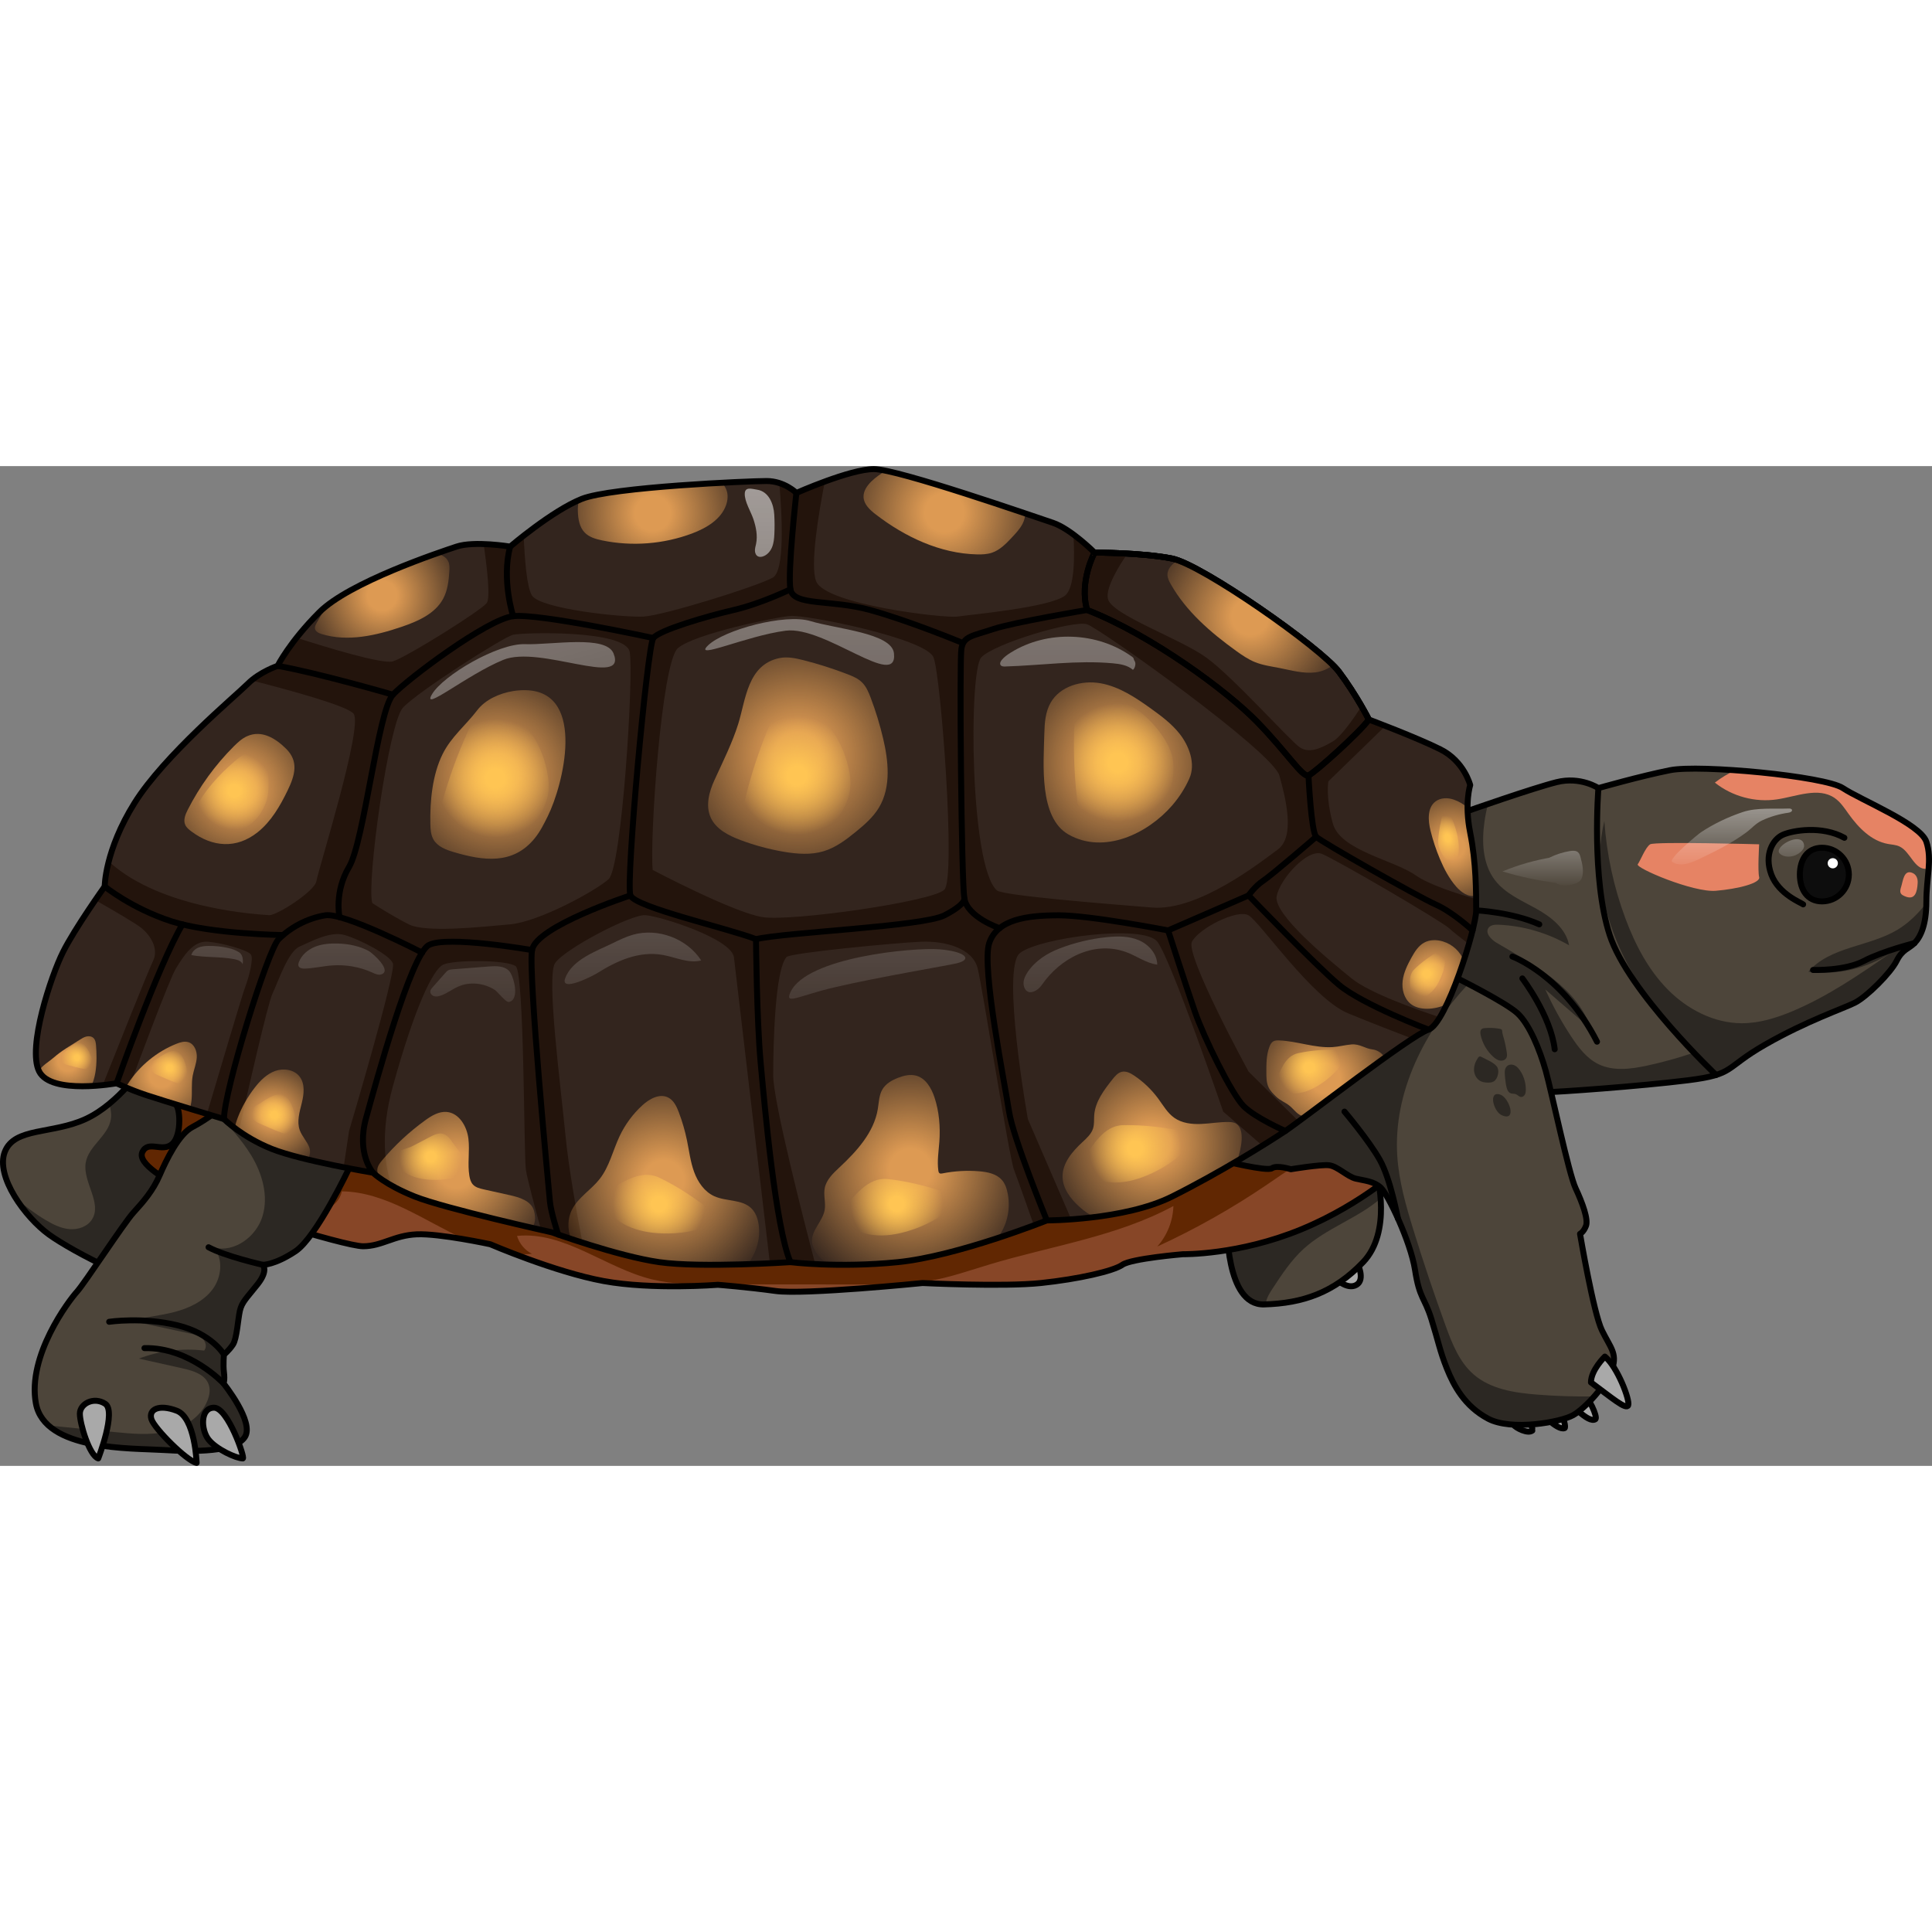 <?xml version="1.0" encoding="utf-8"?>
<!-- Created by: Science Figures, www.sciencefigures.org, Generator: Science Figures Editor -->
<svg version="1.1" id="Layer_1" xmlns="http://www.w3.org/2000/svg" xmlns:xlink="http://www.w3.org/1999/xlink" 
	 width="800px" height="800px" viewBox="0 0 324.003 167.667" enable-background="new 0 0 324.003 167.667"
	 xml:space="preserve">
<rect x="0" y="0" width="324.003" height="167.667" fill="#808080" stroke="none"/>
<g>
	<g>
		<path fill="#A9A9A9" stroke="#000000" stroke-linecap="round" stroke-linejoin="round" stroke-miterlimit="10" d="M227.559,133.5
			c0,0,1.506,2.893-0.078,3.809c-1.583,0.917-3.589-1.143-3.589-1.143L227.559,133.5z"/>
		<path fill="#4D453A" d="M246.128,57.841c0,0,10.931-3.841,14.931-4.841s7,1,7,1s7-2,12-3s26,1,29,3s13,6,14,9s0,6,0,10s-1,6-2,7
			s-2,1-3,3s-5,6-7,7s-8,3-15,7s-5,5-13,6s-22,2-24,2s-13-9-13-9l-6-7l2-14L246.128,57.841z"/>
		<linearGradient id="SVGID_1_" gradientUnits="userSpaceOnUse" x1="258.715" y1="55.069" x2="258.715" y2="70.793">
			<stop  offset="0" style="stop-color:#FFFFFF"/>
			<stop  offset="1" style="stop-color:#FFFFFF;stop-opacity:0"/>
		</linearGradient>
		<path opacity="0.7" fill="url(#SVGID_1_)" d="M260.931,69.898c-3.034-0.395-6.035-1.038-8.964-1.922
			c2.694-1.114,5.517-1.916,8.395-2.383c0.08,0.063-0.639,0.374-0.658,0.274s0.087-0.175,0.179-0.22
			c1.074-0.528,2.227-0.897,3.408-1.091c0.47-0.077,1.01-0.107,1.362,0.214c0.237,0.216,0.33,0.544,0.413,0.853
			c0.312,1.165,0.62,2.429,0.175,3.55S261.833,70.701,260.931,69.898z"/>
		<path opacity="0.5" fill="#0D0D0D" d="M318.213,77.756c-4.773,2.867-11.328,2.806-14.942,7.042
			c4.833,0.632,9.882-0.541,13.941-3.239c-5.308,3.667-10.664,7.36-16.613,9.856c-2.711,1.138-5.585,2.028-8.525,2.017
			c-4.654-0.016-9.103-2.337-12.375-5.646c-3.272-3.309-5.473-7.539-7.101-11.899c-1.959-5.246-3.157-10.776-3.543-16.362
			c-1.699,7.029-0.425,14.55,2.506,21.16s7.436,12.407,12.32,17.741c-2.493,0.841-5.033,1.543-7.604,2.1
			c-2.731,0.592-5.708,0.995-8.218-0.234c-1.949-0.954-3.327-2.761-4.524-4.571c-1.668-2.523-3.132-5.181-4.374-7.94
			c2.555,2.208,5.111,4.416,7.666,6.625c-2.26-6.971-9.531-10.749-15.844-14.469c-0.926-0.546-1.976-1.637-1.345-2.508
			c0.364-0.503,1.086-0.545,1.705-0.518c4.132,0.182,8.216,1.377,11.795,3.45c-0.5-2.79-3-4.749-5.477-6.127
			c-2.477-1.378-5.217-2.539-6.946-4.785c-2.088-2.713-2.245-6.448-1.762-9.836c0.141-0.993,0.347-1.975,0.582-2.95
			c-1.993,0.682-3.407,1.178-3.407,1.178L242.059,75l-2,14l6,7c0,0,11,9,13,9s16-1,24-2s6-2,13-6s13-6,15-7s6-5,7-7s2-2,3-3
			c0.974-0.974,1.94-2.911,1.991-6.705C321.671,75.041,320.13,76.605,318.213,77.756z"/>
		<path fill="#E68364" d="M309.059,54c-1.845-1.23-10.497-2.459-18.049-2.991c-1.213,0.558-2.364,1.253-3.421,2.07
			c2.892,2.313,6.765,3.357,10.427,2.809c3.279-0.49,6.917-2.106,9.654-0.234c0.988,0.676,1.657,1.712,2.354,2.685
			c1.651,2.308,3.807,4.526,6.6,5.027c0.652,0.117,1.335,0.139,1.933,0.423c1.835,0.868,2.492,3.928,4.514,3.742
			c0.131-0.157,0.263-0.318,0.394-0.477c0.079-1.406,0.034-2.732-0.406-4.053C322.059,60,312.059,56,309.059,54z"/>
		<path fill="#E68364" d="M295.017,63.425c0,0-0.269,4.493,0,5.497c0.269,1.004-3.498,1.978-7.265,2.298s-13.547-3.832-13.096-4.446
			c0.451-0.614,1.289-2.855,2.081-3.349C277.528,62.932,295.017,63.425,295.017,63.425z"/>
		<path fill="none" stroke="#000000" stroke-linecap="round" stroke-linejoin="round" stroke-miterlimit="10" d="M246.128,57.841
			c0,0,10.931-3.841,14.931-4.841s7,1,7,1s7-2,12-3s26,1,29,3s13,6,14,9s0,6,0,10s-1,6-2,7s-2,1-3,3s-5,6-7,7s-8,3-15,7s-5,5-13,6
			s-22,2-24,2s-13-9-13-9l-6-7l2-14L246.128,57.841z"/>
		<path fill="#0D0D0D" d="M310.059,68.5c0,2.485-2.015,4.5-4.5,4.5s-3.715-2.015-3.715-4.5s1.23-4.5,3.715-4.5
			S310.059,66.015,310.059,68.5z"/>
		<path fill="none" stroke="#000000" stroke-linecap="round" stroke-linejoin="round" stroke-miterlimit="10" d="M310.059,68.5
			c0,2.485-2.015,4.5-4.5,4.5s-3.715-2.015-3.715-4.5s1.23-4.5,3.715-4.5S310.059,66.015,310.059,68.5z"/>
		<path fill="none" stroke="#000000" stroke-linecap="round" stroke-linejoin="round" stroke-miterlimit="10" d="M321.059,80
			c0,0-5.333,1.333-8.5,3c-3.167,1.667-8.5,1.5-8.5,1.5"/>
		<path fill="none" stroke="#000000" stroke-linecap="round" stroke-linejoin="round" stroke-miterlimit="10" d="M302.392,73.5
			c-0.25-0.25-4.083-1.667-5.333-5s0.25-5.917,1.917-6.667c1.667-0.75,6.583-1.583,10.333,0.5"/>
		<path fill="none" stroke="#000000" stroke-linecap="round" stroke-linejoin="round" stroke-miterlimit="10" d="M268.059,54
			c0,0-1.216,15.133,1.892,24.644c3.108,9.511,17.842,23.465,17.842,23.465"/>
		<path fill="none" stroke="#000000" stroke-linecap="round" stroke-linejoin="round" stroke-miterlimit="10" d="M253.632,82.252
			c0,0,8.491,3.078,14.192,14.276"/>
		<path fill="none" stroke="#000000" stroke-linecap="round" stroke-linejoin="round" stroke-miterlimit="10" d="M255.304,85.913
			c0,0,4.748,6.207,5.425,11.881"/>
		<path fill="none" stroke="#000000" stroke-linecap="round" stroke-linejoin="round" stroke-miterlimit="10" d="M247.559,74.5
			c0,0,6.011,0.303,10.583,2.35"/>
		<path fill="#4D453A" d="M24.225,100.435c0,0-4.281,6.494-9.876,9.065s-11.913,1.359-13.537,5.485
			c-1.624,4.125,3.429,11.011,7.4,13.885c3.971,2.874,16.766,9.553,20.928,8.65c4.161-0.902,7.124,0.35,8.345-2.346
			c1.221-2.696-6.938-11.242-7.613-12.996c-0.675-1.754,3.61-1.942,5.956-3.678s14.981-12.083,14.981-12.083L24.225,100.435z"/>
		<path opacity="0.5" fill="#0D0D0D" d="M35.828,118.5c1.286-0.952,5.662-4.49,9.356-7.494c0.483-1.869,0.879-3.78,0.845-5.666
			l-21.803-4.906c0,0-2.373,3.596-5.893,6.496c0.224,0.847,0.387,1.712,0.258,2.571c-0.421,2.802-3.7,4.472-4.208,7.259
			c-0.592,3.249,2.803,6.773,1.047,9.57c-0.765,1.218-2.33,1.751-3.764,1.632c-1.433-0.119-2.762-0.784-3.998-1.52
			c-1.804-1.073-3.494-2.332-5.055-3.735c1.547,2.478,3.694,4.782,5.599,6.161c3.971,2.874,16.766,9.553,20.928,8.65
			c2.843-0.617,5.125-0.229,6.676-0.78c0.583-1.004,1.132-2.025,1.648-3.063c-0.964-3.525-7.013-9.997-7.592-11.499
			C29.197,120.424,33.482,120.236,35.828,118.5z"/>
		<path fill="none" stroke="#000000" stroke-linecap="round" stroke-linejoin="round" stroke-miterlimit="10" d="M24.225,100.435
			c0,0-4.281,6.494-9.876,9.065s-11.913,1.359-13.537,5.485c-1.624,4.125,3.429,11.011,7.4,13.885
			c3.971,2.874,16.766,9.553,20.928,8.65c4.161-0.902,7.124,0.35,8.345-2.346c1.221-2.696-6.938-11.242-7.613-12.996
			c-0.675-1.754,3.61-1.942,5.956-3.678s14.981-12.083,14.981-12.083L24.225,100.435z"/>
		<path fill="#4D453A" d="M230.944,119.019c0,0,2.527,9.377-2.346,14.481s-10.108,6.908-16.606,7.089
			c-6.498,0.18-6.216-13.377-6.266-14.089s1.393-6.488,1.393-6.488l18.357-8.512L230.944,119.019z"/>
		<path opacity="0.5" fill="#0D0D0D" d="M230.944,119.019l-1.772-2.436c-5.79,0.094-11.676,0.277-17.349,1.248l-4.705,2.182
			c0,0-1.444,5.776-1.393,6.488c0.051,0.712-0.231,14.269,6.266,14.089c0.096-0.003,0.189-0.009,0.284-0.013
			c0.007-0.094,0.01-0.187,0.025-0.283c0.147-0.878,0.646-1.651,1.135-2.396c1.547-2.358,3.117-4.744,5.203-6.643
			c3.795-3.454,9.093-5.128,12.891-8.431C231.365,120.609,230.944,119.019,230.944,119.019z"/>
		<path fill="none" stroke="#000000" stroke-linecap="round" stroke-linejoin="round" stroke-miterlimit="10" d="M230.944,119.019
			c0,0,2.527,9.377-2.346,14.481s-10.108,6.908-16.606,7.089c-6.498,0.18-6.216-13.377-6.266-14.089s1.393-6.488,1.393-6.488
			l18.357-8.512L230.944,119.019z"/>
		<path fill="#612702" d="M235.392,117.247c0,0-6.667,6.42-17.167,10.753c-10.5,4.333-19.833,4.167-19.833,4.167
			s-8.667,0.722-10.167,1.778s-7.333,2.389-13.667,3.056c-6.333,0.667-19.833,0-19.833,0s-19.833,2-24.667,1.333
			c-4.833-0.667-9.667-1.037-9.667-1.037s-11,0.87-19.167-0.63s-19-6.167-19-6.167s-8.5-1.833-12.333-1.667
			c-3.833,0.167-5.833,2-9,2s-25.5-7-29.167-9S22.892,117,23.892,115s3.333,0.167,5-1.333c1.667-1.5,1.314-6.395,0.482-6.651
			c-0.832-0.256-2.316-5.682-2.316-5.682l3.667-2.5l87.167-7.333L235.392,117.247z"/>
		<g>
			<path fill="#874627" d="M57.328,121.625c-0.563,2.826-4.035,3.975-6.915,3.885c-2.763-0.086-5.66-0.768-8.221,0.2
				c7.628,2.495,16.76,5.123,18.7,5.123c3.167,0,5.167-1.833,9-2c2.031-0.088,5.367,0.385,8.06,0.849
				C71.203,126.593,64.705,121.715,57.328,121.625z"/>
			<path fill="#874627" d="M235.392,117.247l-12.695-2.782c-3.661,1.404-7.056,3.883-10.182,6.008
				c-5.845,3.974-12.021,7.461-18.442,10.413c1.661-1.856,2.638-4.309,2.709-6.798c-9.477,5.119-20.403,6.666-30.719,9.762
				c-3.372,1.012-6.707,2.198-10.177,2.796c-3.468,0.598-7.009,0.596-10.528,0.593c-8.567-0.007-17.133-0.015-25.7-0.022
				c-3.467-0.003-6.974-0.01-10.341-0.836c-7.773-1.905-14.648-8.088-22.611-7.282c0.38,1.281,1.305,2.391,2.496,2.996
				c-1.011,0.1-2.005,0.095-2.987,0.01c3.897,1.497,9.962,3.634,15.011,4.561c8.167,1.5,19.167,0.63,19.167,0.63
				s4.833,0.37,9.667,1.037C134.892,139,154.725,137,154.725,137s13.5,0.667,19.833,0s12.167-2,13.667-3.056
				s10.167-1.778,10.167-1.778s9.333,0.167,19.833-4.167S235.392,117.247,235.392,117.247z"/>
		</g>
		<path fill="none" stroke="#000000" stroke-linecap="round" stroke-linejoin="round" stroke-miterlimit="10" d="M235.392,117.247
			c0,0-6.667,6.42-17.167,10.753c-10.5,4.333-19.833,4.167-19.833,4.167s-8.667,0.722-10.167,1.778s-7.333,2.389-13.667,3.056
			c-6.333,0.667-19.833,0-19.833,0s-19.833,2-24.667,1.333c-4.833-0.667-9.667-1.037-9.667-1.037s-11,0.87-19.167-0.63
			s-19-6.167-19-6.167s-8.5-1.833-12.333-1.667c-3.833,0.167-5.833,2-9,2s-25.5-7-29.167-9S22.892,117,23.892,115
			s3.333,0.167,5-1.333c1.667-1.5,1.314-6.395,0.482-6.651c-0.832-0.256-2.316-5.682-2.316-5.682l3.667-2.5l87.167-7.333
			L235.392,117.247z"/>
		<path fill="#4D453A" d="M58.539,117.77c0,0-5.48,11.564-8.98,13.897c-3.5,2.333-5.5,2.278-5.5,2.278s1,0.889-0.833,3.222
			c-1.833,2.333-2.667,3-3,4.5c-0.333,1.5-0.5,4.667-1.167,5.667c-0.667,1-1.5,1.667-1.5,1.667s-0.167,1.667,0,3
			c0.167,1.333-0.074,1.833-0.074,1.833s5.241,6.5,3.574,9c-1.667,2.5-8.333,2.5-13.667,2.167s-19.924,0.167-21.378-7.833
			s5.545-17.228,6.878-18.697s7.833-11.469,9.5-13.303c1.667-1.833,3.265-3.653,4.382-6.243c1.118-2.59,3.22-6.924,5.502-8.09
			c2.282-1.167,5.282-3.5,5.282-3.5L58.539,117.77z"/>
		<path opacity="0.5" fill="#0D0D0D" d="M36.268,108.293c2.057,2.345,4.225,4.61,5.846,7.27c1.86,3.052,2.945,6.808,1.911,10.229
			c-1.035,3.421-4.694,6.148-8.157,5.263c1.608,1.935,1.29,4.979-0.214,6.996s-3.926,3.155-6.359,3.796
			c-2.433,0.641-4.961,0.863-7.401,1.478c3.324,0.713,6.648,1.426,9.972,2.139c0.74,0.159,1.518,0.336,2.079,0.844
			s0.795,1.462,0.286,2.023c-3.688-0.438-7.48,0.026-10.954,1.342c2.456,0.549,4.913,1.098,7.369,1.647
			c1.741,0.389,3.755,1.008,4.348,2.691c0.298,0.846,0.147,1.791-0.174,2.629c-1.065,2.78-3.872,4.593-6.773,5.263
			c-2.901,0.67-5.926,0.379-8.889,0.084c-3.546-0.352-7.092-0.705-10.638-1.057l4.293,2.412c5.003,1.556,11.416,1.461,14.577,1.659
			c5.333,0.333,12,0.333,13.667-2.167s-3.574-9-3.574-9s0.241-0.5,0.074-1.833s0-3,0-3s0.833-0.667,1.5-1.667
			s0.833-4.167,1.167-5.667c0.333-1.5,1.167-2.167,3-4.5c1.833-2.333,0.833-3.222,0.833-3.222s2,0.056,5.5-2.278
			c3.5-2.333,8.98-13.897,8.98-13.897l-20.98-10.436C37.559,107.333,37.037,107.738,36.268,108.293z"/>
		<path fill="none" stroke="#000000" stroke-linecap="round" stroke-linejoin="round" stroke-miterlimit="10" d="M58.539,117.77
			c0,0-5.48,11.564-8.98,13.897c-3.5,2.333-5.5,2.278-5.5,2.278s1,0.889-0.833,3.222c-1.833,2.333-2.667,3-3,4.5
			c-0.333,1.5-0.5,4.667-1.167,5.667c-0.667,1-1.5,1.667-1.5,1.667s-0.167,1.667,0,3c0.167,1.333-0.074,1.833-0.074,1.833
			s5.241,6.5,3.574,9c-1.667,2.5-8.333,2.5-13.667,2.167s-19.924,0.167-21.378-7.833s5.545-17.228,6.878-18.697
			s7.833-11.469,9.5-13.303c1.667-1.833,3.265-3.653,4.382-6.243c1.118-2.59,3.22-6.924,5.502-8.09c2.282-1.167,5.282-3.5,5.282-3.5
			L58.539,117.77z"/>
		<path fill="none" stroke="#000000" stroke-linecap="round" stroke-linejoin="round" stroke-miterlimit="10" d="M37.559,149
			c0,0-2-3.5-7.833-4.917c-5.833-1.417-11.417-0.583-11.417-0.583"/>
		<path fill="none" stroke="#000000" stroke-linecap="round" stroke-linejoin="round" stroke-miterlimit="10" d="M37.485,153.833
			c0,0-5.676-6.083-13.259-5.917"/>
		<path fill="none" stroke="#000000" stroke-linecap="round" stroke-linejoin="round" stroke-miterlimit="10" d="M44.059,133.944
			c0,0-6.333-1.444-9.083-2.944"/>
		<path fill="#A9A9A9" stroke="#000000" stroke-linecap="round" stroke-linejoin="round" stroke-miterlimit="10" d="M32.975,167.167
			c0,0-0.25-7.583-3.333-8.75c-3.083-1.167-4.75-0.167-4.25,1.417C25.892,161.417,31.309,166.833,32.975,167.167z"/>
		<path fill="#A9A9A9" stroke="#000000" stroke-linecap="round" stroke-linejoin="round" stroke-miterlimit="10" d="M16.475,166.417
			c0,0,3.083-7.917,1.167-9.167s-4.25,0-4.25,1.667C13.392,160.583,14.975,165.917,16.475,166.417z"/>
		<g>
			<path fill="#A9A9A9" stroke="#000000" stroke-linecap="round" stroke-linejoin="round" stroke-miterlimit="10" d="
				M267.559,159.833c0.429-0.306-1.167-3.917-2.167-4.167s-2.333,1.167-2.333,1.167S266.392,160.667,267.559,159.833z"/>
			<path fill="#A9A9A9" stroke="#000000" stroke-linecap="round" stroke-linejoin="round" stroke-miterlimit="10" d="
				M262.392,161.333c0.383-0.164-0.833-4.25-1.917-4.167c-1.083,0.083-2.333,1.333-2.333,1.333S261.225,161.833,262.392,161.333z"/>
			<path fill="#A9A9A9" stroke="#000000" stroke-linecap="round" stroke-linejoin="round" stroke-miterlimit="10" d="
				M256.975,161.384c0,0-0.75-2.551-2-2.718c-1.25-0.167-1.593,1.502-1.172,2.084c0.422,0.582,2.422,1.582,3.172,0.999"/>
			<path fill="#4D453A" d="M244.484,85.957c0,0,8.035,4.004,10.035,5.837c2,1.833,3.752,6.123,4.75,9.667s3.833,17.167,5,19.667
				c1.167,2.5,2.167,5.25,1.75,6.333c-0.417,1.083-1,1.333-1,1.333s2.25,13.25,3.667,16.167s2.583,3.833,1.75,6.417
				c-0.833,2.583-4.5,6.667-6.583,7.833c-2.083,1.167-10.333,2.667-14.25,0.583c-3.917-2.083-5.75-5.5-6.917-8.417
				c-1.167-2.917-1.417-4.5-2.583-8.25c-1.167-3.75-2-3.417-2.75-8.25c-0.75-4.833-4.583-12.75-5.75-13.833
				c-1.167-1.083-2.75-1.167-4.167-1.5c-1.417-0.333-3.083-2.083-4.5-2.25c-1.417-0.167-6.417,0.667-6.417,0.667
				s-2.333-0.75-3.167-0.167c-0.833,0.583-8.167-1.25-8.167-1.25"/>
			<path opacity="0.5" fill="#0D0D0D" d="M251.144,94.307c-0.698-0.1-1.408-0.12-2.111-0.061c-0.191,0.016-0.392,0.043-0.543,0.161
				c-0.281,0.223-0.259,0.652-0.182,1.003c0.305,1.396,1.056,2.692,2.116,3.65c0.321,0.29,0.688,0.559,1.114,0.634
				c0.426,0.075,0.922-0.094,1.107-0.486c0.124-0.262,0.091-0.568,0.05-0.854c-0.139-0.967-0.35-1.923-0.632-2.858
				C251.755,94.47,252.206,94.459,251.144,94.307z"/>
			<path opacity="0.5" fill="#0D0D0D" d="M248.49,99.102c-0.104-0.059-0.22-0.12-0.338-0.099c-0.134,0.023-0.227,0.141-0.303,0.253
				c-0.411,0.61-0.688,1.335-0.65,2.07c0.038,0.735,0.429,1.473,1.084,1.809c0.347,0.178,0.743,0.237,1.132,0.254
				c0.38,0.017,0.779-0.008,1.104-0.206c0.631-0.385,0.945-1.621,0.626-2.294C250.753,100.067,249.244,99.527,248.49,99.102z"/>
			<path opacity="0.5" fill="#0D0D0D" d="M252.352,101.758c0.029,0.727,0.111,1.451,0.245,2.166c0.096,0.51,0.284,1.093,0.774,1.264
				c0.263,0.092,0.561,0.038,0.822,0.136c0.314,0.117,0.542,0.44,0.875,0.474c0.271,0.027,0.528-0.16,0.659-0.398
				c0.131-0.239,0.157-0.52,0.16-0.792c0.017-1.282-0.441-2.731-1.324-3.688C253.682,99.962,252.292,100.256,252.352,101.758z"/>
			<path opacity="0.5" fill="#0D0D0D" d="M251.93,108.896c2.507,1.024,1.17-2.963-0.311-3.487
				C249.512,104.664,250.452,108.341,251.93,108.896z"/>
			<path opacity="0.5" fill="#0D0D0D" d="M263.809,159.167c0.984-0.551,2.321-1.756,3.546-3.144
				c-3.212,0.037-6.424-0.061-9.626-0.316c-3.773-0.301-7.773-0.91-10.622-3.402c-2.38-2.082-3.589-5.166-4.67-8.138
				c-1.934-5.312-3.735-10.673-5.402-16.074c-1.25-4.051-2.433-8.166-2.706-12.397c-0.691-10.688,4.562-20.994,11.916-28.86
				c-1.071-0.556-1.805-0.922-1.805-0.922L205.142,116.5c0,0,7.333,1.833,8.167,1.25s3.167,0.167,3.167,0.167s5-0.833,6.417-0.667
				c1.417,0.167,3.083,1.917,4.5,2.25c1.417,0.333,3,0.417,4.167,1.5s5,9,5.75,13.833c0.75,4.833,1.583,4.5,2.75,8.25
				s1.417,5.333,2.583,8.25c1.167,2.917,3,6.333,6.917,8.417S261.725,160.333,263.809,159.167z"/>
			<path fill="none" stroke="#000000" stroke-linecap="round" stroke-linejoin="round" stroke-miterlimit="10" d="M244.44,85.913
				c0,0,8.035,4.004,10.035,5.837c2,1.833,3.752,6.123,4.75,9.667c0.998,3.544,3.833,17.167,5,19.667
				c1.167,2.5,2.167,5.25,1.75,6.333c-0.417,1.083-1,1.333-1,1.333s2.25,13.25,3.667,16.167c1.417,2.917,2.583,3.833,1.75,6.417
				c-0.833,2.583-4.5,6.667-6.583,7.833c-2.083,1.167-10.333,2.667-14.25,0.583c-3.917-2.083-5.75-5.5-6.917-8.417
				c-1.167-2.917-1.417-4.5-2.583-8.25c-1.167-3.75-2-3.417-2.75-8.25c-0.75-4.833-4.583-12.75-5.75-13.833
				c-1.167-1.083-2.75-1.167-4.167-1.5c-1.417-0.333-3.083-2.083-4.5-2.25c-1.417-0.167-6.417,0.667-6.417,0.667
				s-2.333-0.75-3.167-0.167c-0.833,0.583-8.167-1.25-8.167-1.25"/>
			<path fill="none" stroke="#000000" stroke-linecap="round" stroke-linejoin="round" stroke-miterlimit="10" d="M234.471,126.244
				c-0.121-0.269-1.245-6.66-3.078-9.91c-1.833-3.25-5.917-8.083-5.917-8.083"/>
			<path fill="#A9A9A9" stroke="#000000" stroke-linecap="round" stroke-linejoin="round" stroke-miterlimit="10" d="
				M269.142,149.333c0,0-2.333,2.25-2.333,4.333c3.5,2.583,5.917,4.667,6.25,3.833C273.392,156.667,271.225,151,269.142,149.333z"/>
		</g>
		<path fill="#A9A9A9" stroke="#000000" stroke-linecap="round" stroke-linejoin="round" stroke-miterlimit="10" d="M40.725,166.417
			c0.417,0-2.5-8.516-4.833-8.508c-2.333,0.008-2.213,3.695-0.917,5.341S39.642,166.417,40.725,166.417z"/>
		<path fill="#33251E" d="M246.559,53.5c0,0-1,3,0,8s1,10,1,13s-5,19-8,20s-21,15-24,17s-11,7-19,11s-21,4-21,4s-15,6-25,7
			s-18,0-18,0s-15,1-22,0s-18-5-18-5s-18-4-23-6s-7-4-7-4s-12-2-17-4s-8-5-8-5s-10-3-13-4s-5-2-5-2s-11,2-13-2s2-16,4-20s7-11,7-11
			s0-6,5-14s17-18,19-20s5-3,5-3s2-4,7-9s20-10,23-11s9,0,9,0s7-6,12-8s28-3,31-3c3,0,5,2,5,2s9-4,13-4s27,8,30,9s7,5,7,5s8,0,13,1
			s25,15,28,19s5,8,5,8s8,3,12,5S246.559,53.5,246.559,53.5z"/>
		<path fill="#23140C" d="M223.528,59.952c-1.246-4.514-0.758-7.086-0.758-7.086l9.572-9.295c-1.638-0.641-2.783-1.071-2.783-1.071
			s-0.442-0.882-1.216-2.224c-1.331,2.053-3.454,5.1-4.815,5.89c-2.1,1.22-3.93,2.038-5.516,1.019
			c-1.586-1.019-11.224-11.855-15.739-15.099c-4.514-3.244-15.861-7.148-16.471-9.833c-0.416-1.832,1.813-5.46,3.272-7.581
			c-3.048-0.171-5.516-0.172-5.516-0.172s-1.606-1.604-3.545-3.035c0.221,3.649,0.235,8.968-1.409,10.252
			c-2.562,2-15.983,3.203-18.057,3.516c-2.074,0.314-22.083-1.987-23.669-5.9c-1.055-2.604,0.374-11.25,1.449-16.747
			c-2.641,0.97-4.769,1.914-4.769,1.914s-1.092-1.082-2.863-1.654c0.472,5.483,0.945,14.759-1.117,15.868
			c-2.949,1.586-18.321,6.326-21.615,6.518c-3.294,0.192-17.224-1.247-18.738-3.516c-0.875-1.311-1.244-6.176-1.4-10.054
			c-1.369,1.07-2.267,1.838-2.267,1.838s-2.11-0.349-4.451-0.427c0.571,3.914,1.173,9.093,0.503,9.912
			c-1.098,1.342-13.38,9.028-15.718,9.76c-1.698,0.532-11.122-2.346-16.157-3.962C47.509,31.6,46.559,33.5,46.559,33.5
			s-2.436,0.815-4.381,2.44c6.23,1.586,15.956,4.23,17.106,5.563c1.708,1.978-5.971,26.379-6.219,28.087s-6.714,5.82-7.934,5.716
			c-1.126-0.096-17.992-0.837-26.892-9.012c-0.675,2.618-0.68,4.205-0.68,4.205s-0.656,0.919-1.583,2.273
			c3.076,1.754,6.93,4.001,7.79,4.724c1.478,1.244,2.909,3.44,1.889,5.514c-0.799,1.624-6.148,15.049-8.434,20.803
			c1.388-0.142,2.338-0.314,2.338-0.314s0.756,0.377,2.027,0.898c1.579-4.278,6.793-18.308,7.928-20.166
			c1.342-2.196,2.928-4.671,5.368-4.471c2.44,0.201,6.71,1.421,7.198,2.153c0.488,0.732-0.366,3.904-0.976,5.49
			c-0.46,1.197-4.463,14.686-6.4,21.237c1.672,0.506,2.853,0.86,2.853,0.86s0.894,0.89,2.508,2.021
			c1.463-6.535,4.82-21.316,5.619-23.02c1.031-2.196,2.617-7.076,4.569-7.93c1.952-0.854,5.124-2.634,7.564-1.927
			c2.44,0.707,7.483,3.269,8.072,4.733c0.59,1.464-7.353,28.123-7.353,28.123l-0.907,6.093c2.817,0.555,4.927,0.907,4.927,0.907
			s0.934,0.932,3.115,2.16c-1.067-3.098-2.002-8.622,0.218-16.66c3.64-13.18,6.69-19.524,8.398-20.378
			c1.708-0.854,10.736-0.854,12.201,0.244c1.464,1.098,1.342,31.704,1.708,34.153c0.203,1.358,1.456,6.107,2.533,10.069
			c1.137,0.259,1.827,0.413,1.827,0.413s2.135,0.776,5.122,1.73c-0.855-4.451-2.318-12.5-2.852-18.06
			c-0.773-8.052-3.214-26.475-1.75-28.793c1.464-2.318,12.688-8.21,15.129-8.07c2.44,0.14,14.519,3.922,14.885,7.094
			c0.305,2.641,4.596,39.13,6.026,51.288c2.082-0.099,3.44-0.189,3.44-0.189s1.564,0.195,4.168,0.326
			c-1.845-7.023-7.061-27.277-7.055-31.68c0.008-5.348,0.301-17.622,2.233-19.818c0.621-0.706,18.516-2.402,22.542-2.568
			c4.026-0.165,8.662,1.055,9.516,4.471c0.854,3.416,5.246,31.599,6.1,33.795c0.551,1.417,2.218,6.131,3.333,9.301
			c1.354-0.505,2.162-0.827,2.162-0.827s1.635-0.001,4.096-0.179l-7.273-16.821c0,0-4.514-25.269-1.342-27.831
			c3.172-2.562,20.741-4.915,23.059-1.909c2.318,3.007,11.043,28.49,11.043,28.49l6.567,5.711c1.631-1.012,2.963-1.87,3.85-2.461
			c0.447-0.298,1.233-0.867,2.247-1.615l-8.414-8.349c0,0-10.651-19.535-9.495-21.775c1.156-2.24,7.586-5.517,9.495-4.427
			s10.663,13.931,16.657,16.417c3.268,1.355,7.575,3.026,10.823,4.268c1.228-0.797,2.177-1.348,2.687-1.518
			c0.581-0.194,1.237-0.954,1.917-2.068c-3.821-1.261-11.788-4.073-14.801-6.519c-4.026-3.268-13.177-10.798-12.567-13.804
			c0.61-3.006,5.246-8.003,7.564-7.09s20.009,11.235,21.351,12.479c0.632,0.586,2.021,1.674,3.315,2.662
			c0.745-2.574,1.221-4.735,1.221-5.659c0-0.561-0.002-1.21-0.009-1.897c-3.215-0.907-7.871-2.4-10.139-3.988
			C233.751,66.052,224.774,64.466,223.528,59.952z M102.059,69.28c-2.25,2-11.683,7.14-16.529,7.57s-14.096,1.445-16.971,0
			s-6.125-3.57-6.125-3.57c-1-3.375,2.75-30.125,5.125-32.75s16.875-11.875,18.5-12.25s18.839-0.875,19.544,2.875
			S104.309,67.28,102.059,69.28z M158.379,71.03c-1.946,2-25.571,5.352-30.446,4.613c-4.875-0.738-18.472-7.916-18.472-7.916
			c-0.528-5.073,1.472-34.823,4.222-37.198s16.25-5.185,18.875-5.405c2.625-0.22,22.75,3.765,24,6.96
			C157.809,35.28,160.325,69.03,158.379,71.03z M214.309,64.28c-2.875,2.125-13.313,10.375-21.094,9.75s-25.031-2-26.031-2.875
			c-4.547-3.978-4.75-36.765-2.625-39.07c2.125-2.305,15.5-6.305,17.75-5.555s31.125,21.361,32.25,25.368
			S217.184,62.155,214.309,64.28z"/>
		<path fill="none" stroke="#000000" stroke-linecap="round" stroke-linejoin="round" stroke-miterlimit="10" d="M182.309,24.125
			c10.875,4.25,23.5,13.625,28.5,18.75s7.625,9.375,8.625,9s8.75-7.375,10.125-9.375c0,0-2-4-5-8s-23-18-28-19s-13-1-13-1
			S180.934,19.375,182.309,24.125z"/>
		<path fill="none" stroke="#000000" stroke-linecap="round" stroke-linejoin="round" stroke-miterlimit="10" d="M182.309,24.125
			c10.875,4.25,23.5,13.625,28.5,18.75s7.625,9.375,8.625,9s8.75-7.375,10.125-9.375c0,0-2-4-5-8s-23-18-28-19s-13-1-13-1
			S180.934,19.375,182.309,24.125z"/>
		<path fill="none" stroke="#000000" stroke-linecap="round" stroke-linejoin="round" stroke-miterlimit="10" d="M219.434,51.875
			c0,0,0.458,9.458,1.292,10.292c0.833,0.833,17,10,20,11.333s6.232,4.367,6.232,4.367"/>
		<path fill="none" stroke="#000000" stroke-linecap="round" stroke-linejoin="round" stroke-miterlimit="10" d="M220.725,62.167
			c0,0-7.333,6.333-8.833,7.333s-2.5,2.5-2.5,2.5s11.167,11.667,15.167,15s15,7.5,15,7.5"/>
		<path fill="none" stroke="#000000" stroke-linecap="round" stroke-linejoin="round" stroke-miterlimit="10" d="M209.392,72
			l-13.5,5.867c0,0,3,9.3,4.5,13.633s6.167,13.833,8.167,15.833s7,4.167,7,4.167"/>
		<path fill="none" stroke="#000000" stroke-linecap="round" stroke-linejoin="round" stroke-miterlimit="10" d="M195.892,77.867
			c0,0-13-2.534-18.333-2.534c-5.333,0-10.333,0.667-11.667,4.667c-1.333,4,2.667,23.833,3.333,28.25s6.333,18.25,6.333,18.25"/>
		<path fill="none" stroke="#000000" stroke-linecap="round" stroke-linejoin="round" stroke-miterlimit="10" d="M167.642,77.497
			c0,0-5.416-1.831-5.916-4.997s-0.833-39.667-0.5-41.833s1.833-2.167,5.333-3.333c3.5-1.167,15.75-3.208,15.75-3.208"/>
		<path fill="none" stroke="#000000" stroke-linecap="round" stroke-linejoin="round" stroke-miterlimit="10" d="M161.091,29.512
			c0,0-8.699-3.595-15.199-5.387s-12.833-0.625-13.333-3.458s1-16.167,1-16.167"/>
		<path fill="none" stroke="#000000" stroke-linecap="round" stroke-linejoin="round" stroke-miterlimit="10" d="M132.559,20.667
			c0,0-5,2.417-9.5,3.458s-12.5,3.375-13.5,4.708c-1,1.333-4.667,41.167-3.833,43.167s16.333,5.497,21.061,7.333
			c4.939-1.167,27.956-2.113,31.606-4c3.65-1.887,3.333-2.833,3.333-2.833"/>
		<path fill="none" stroke="#000000" stroke-linecap="round" stroke-linejoin="round" stroke-miterlimit="10" d="M126.786,79.333
			c0,0,0.106,13.333,0.773,20.667c0.667,7.333,2.5,27.667,5,33.5"/>
		<path fill="none" stroke="#000000" stroke-linecap="round" stroke-linejoin="round" stroke-miterlimit="10" d="M105.725,72
			c0,0-15.833,5.167-16.5,9.167s2.833,40.369,3,42.185c0.167,1.815,1.379,5.519,1.379,5.519"/>
		<path fill="none" stroke="#000000" stroke-linecap="round" stroke-linejoin="round" stroke-miterlimit="10" d="M62.559,118.5
			c0,0-2.833-3.167-1.167-9.167s7.5-27.333,10.5-29c3-1.667,17.333,0.833,17.333,0.833"/>
		<path fill="none" stroke="#000000" stroke-linecap="round" stroke-linejoin="round" stroke-miterlimit="10" d="M70.791,81.588
			c0,0-13.065-6.754-16.232-6.254c-3.167,0.5-6,2.167-7.833,4c-1.833,1.833-9.167,25.5-9.167,30.167"/>
		<path fill="none" stroke="#000000" stroke-linecap="round" stroke-linejoin="round" stroke-miterlimit="10" d="M56.937,75.643
			c0,0-0.918-4.199,1.602-8.421C61.059,63,63.392,41,65.892,38.333c2.5-2.667,15.833-12.667,20.167-13.167
			c4.333-0.5,23.5,3.667,23.5,3.667"/>
		<path fill="none" stroke="#000000" stroke-linecap="round" stroke-linejoin="round" stroke-miterlimit="10" d="M86.059,25.167
			c0,0-2-6.167-0.5-11.667"/>
		<path fill="none" stroke="#000000" stroke-linecap="round" stroke-linejoin="round" stroke-miterlimit="10" d="M65.892,38.333
			c0,0-12.667-3.667-19.333-4.833"/>
		<path fill="none" stroke="#000000" stroke-linecap="round" stroke-linejoin="round" stroke-miterlimit="10" d="M47.473,78.644
			c0,0-12.08-0.144-18.747-2.31C22.059,74.167,17.559,70.5,17.559,70.5"/>
		<path fill="none" stroke="#000000" stroke-linecap="round" stroke-linejoin="round" stroke-miterlimit="10" d="M19.559,103.5
			c0,0,6.905-19.633,11.036-26.65"/>
		<radialGradient id="SVGID_2_" cx="40.152" cy="54.154" r="17.294" gradientUnits="userSpaceOnUse">
			<stop  offset="0.163" style="stop-color:#DD9A53"/>
			<stop  offset="1" style="stop-color:#DD9A53;stop-opacity:0"/>
		</radialGradient>
		<path fill="url(#SVGID_2_)" d="M48.229,54.409c1.268-2.611,1.889-4.905-0.258-7.021c-1.721-1.696-4.055-3.208-6.541-2.089
			c-0.855,0.385-1.559,1.037-2.223,1.7c-3.112,3.108-5.729,6.711-7.721,10.632c-0.402,0.791-0.783,1.724-0.422,2.534
			c0.216,0.486,0.66,0.825,1.087,1.142c3.457,2.569,7.476,2.955,11.069,0.087C45.479,59.591,46.967,57.008,48.229,54.409z"/>
		<radialGradient id="SVGID_3_" cx="109.462" cy="7.907" r="18.301" gradientUnits="userSpaceOnUse">
			<stop  offset="0.163" style="stop-color:#DD9A53"/>
			<stop  offset="1" style="stop-color:#DD9A53;stop-opacity:0"/>
		</radialGradient>
		<path fill="url(#SVGID_3_)" d="M97.138,5.684c-0.222,0.609-0.253,1.281-0.23,1.935c0.044,1.259,0.262,2.607,1.135,3.516
			c0.755,0.786,1.866,1.104,2.933,1.326c5,1.037,10.291,0.63,15.073-1.159c2.405-0.9,4.872-2.354,5.721-4.778
			c0.27-0.772,0.354-1.631,0.098-2.407c-0.167-0.507-0.451-0.941-0.808-1.324c-8.105,0.429-20.062,1.332-23.501,2.708
			C97.422,5.555,97.278,5.623,97.138,5.684z"/>
		<radialGradient id="SVGID_4_" cx="64.093" cy="21.716" r="15.228" gradientUnits="userSpaceOnUse">
			<stop  offset="0.163" style="stop-color:#DD9A53"/>
			<stop  offset="1" style="stop-color:#DD9A53;stop-opacity:0"/>
		</radialGradient>
		<path fill="url(#SVGID_4_)" d="M74.324,22.236c0.75-1.399,0.934-3.026,1.033-4.611c0.034-0.54,0.055-1.103-0.16-1.599
			c-0.34-0.783-1.148-1.174-2.012-1.368c-5.02,1.781-13.632,5.116-18.199,8.613c-0.701,1-1.353,2.035-1.929,3.112
			c-0.141,0.265-0.283,0.554-0.24,0.851c0.074,0.512,0.636,0.783,1.131,0.934c4.368,1.338,9.094,0.251,13.419-1.219
			C70.085,26.025,72.967,24.767,74.324,22.236z"/>
		<radialGradient id="SVGID_5_" cx="83.496" cy="51.711" r="20.97" gradientUnits="userSpaceOnUse">
			<stop  offset="0.163" style="stop-color:#DD9A53"/>
			<stop  offset="1" style="stop-color:#DD9A53;stop-opacity:0"/>
		</radialGradient>
		<path fill="url(#SVGID_5_)" d="M88.643,37.598c-0.815-0.06-1.695-0.018-2.582,0.126c-2.318,0.376-4.681,1.448-6.03,3.219
			c-1.926,2.53-4.37,4.448-5.812,7.366c-1.724,3.489-2.13,7.92-2.046,11.756c0.019,0.883,0.083,1.804,0.526,2.569
			c0.68,1.175,2.073,1.706,3.374,2.092c4.956,1.471,9.962,2.191,13.613-2.325c0.904-1.118,1.55-2.419,2.187-3.708
			C94.476,53.436,98.223,38.299,88.643,37.598z"/>
		<path fill="#DD9A53" d="M51.889,116.355c0.083,0.02,0.167,0.04,0.251,0.059l0.925-0.261
			C52.694,116.234,52.291,116.294,51.889,116.355z"/>
		<radialGradient id="SVGID_6_" cx="27.069" cy="102.146" r="12.505" gradientUnits="userSpaceOnUse">
			<stop  offset="0.163" style="stop-color:#DD9A53"/>
			<stop  offset="1" style="stop-color:#DD9A53;stop-opacity:0"/>
		</radialGradient>
		<path fill="url(#SVGID_6_)" d="M32.318,102.227c0.187-1.026,0.619-2.007,0.683-3.047c0.064-1.041-0.383-2.233-1.372-2.561
			c-0.663-0.22-1.386,0-2.035,0.259c-3.303,1.317-6.18,3.68-8.112,6.664c-0.135,0.208-0.266,0.432-0.35,0.666
			c0.862,0.365,2.03,0.827,3.428,1.293c1.437,0.479,4.479,1.417,7.26,2.264c0.169-0.493,0.269-1.018,0.313-1.531
			C32.245,104.9,32.078,103.544,32.318,102.227z"/>
		<radialGradient id="SVGID_7_" cx="152.67" cy="118.026" r="21.778" gradientUnits="userSpaceOnUse">
			<stop  offset="0.163" style="stop-color:#DD9A53"/>
			<stop  offset="1" style="stop-color:#DD9A53;stop-opacity:0"/>
		</radialGradient>
		<path fill="url(#SVGID_7_)" d="M167.264,129.475c1.55-2.007,2.237-4.649,1.76-7.336c-0.153-0.859-0.411-1.732-0.98-2.394
			c-0.909-1.059-2.407-1.368-3.798-1.483c-2.067-0.17-4.158-0.051-6.192,0.354c-0.167,0.033-0.355,0.064-0.494-0.032
			c-0.137-0.095-0.176-0.277-0.198-0.442c-0.219-1.596,0.052-3.213,0.169-4.82c0.182-2.508-0.022-5.065-0.814-7.452
			c-0.521-1.571-1.469-3.207-3.065-3.646c-0.998-0.274-2.066-0.02-3.031,0.353c-1.027,0.397-2.048,0.971-2.619,1.913
			c-0.598,0.987-0.605,2.205-0.794,3.343c-0.65,3.918-3.524,7.059-6.426,9.771c-1.057,0.988-2.196,2.055-2.474,3.475
			c-0.238,1.215,0.207,2.485-0.016,3.703c-0.346,1.891-2.239,3.365-2.121,5.284c0.041,0.677,0.34,1.314,0.72,1.875
			c0.535,0.791,1.232,1.445,2.025,1.969c3.131,0.083,7.185,0.036,11.642-0.41C155.713,132.985,162.192,131.141,167.264,129.475z"/>
		<radialGradient id="SVGID_8_" cx="222.302" cy="102.705" r="15.26" gradientUnits="userSpaceOnUse">
			<stop  offset="0.163" style="stop-color:#DD9A53"/>
			<stop  offset="1" style="stop-color:#DD9A53;stop-opacity:0"/>
		</radialGradient>
		<path fill="url(#SVGID_8_)" d="M230.148,97.817c-1.232-0.137-2.092-0.944-3.488-0.833c-1.077,0.086-2.129,0.391-3.208,0.453
			c-2.952,0.171-5.931-1.007-8.907-1.122c-0.352-0.014-0.726-0.016-1.029,0.165c-0.308,0.184-0.485,0.526-0.614,0.861
			c-0.534,1.377-0.536,2.895-0.531,4.372c0.003,0.842,0.013,1.717,0.377,2.476c0.285,0.594,0.765,1.069,1.236,1.53
			c0.714,0.7,1.581,0.981,2.295,1.567c0.826,0.679,1.298,1.581,2.453,1.797c0.044,0.008,0.089,0.009,0.133,0.015
			c3.522-2.619,8.91-6.688,13.366-9.878C231.847,98.486,231.006,97.912,230.148,97.817z"/>
		<radialGradient id="SVGID_9_" cx="76.505" cy="118.018" r="18.778" gradientUnits="userSpaceOnUse">
			<stop  offset="0.163" style="stop-color:#DD9A53"/>
			<stop  offset="1" style="stop-color:#DD9A53;stop-opacity:0"/>
		</radialGradient>
		<path fill="url(#SVGID_9_)" d="M89.22,127.74c0.51-0.658,0.68-1.57,0.347-2.821c-0.46-1.726-2.515-2.306-4.044-2.646
			c-1.468-0.327-2.936-0.653-4.404-0.98c-0.655-0.146-1.352-0.315-1.806-0.809c-0.361-0.393-0.511-0.934-0.598-1.46
			c-0.341-2.057,0.093-4.175-0.162-6.245c-0.254-2.07-1.571-4.302-3.649-4.473c-1.322-0.109-2.548,0.646-3.623,1.424
			c-2.66,1.924-5.083,4.176-7.196,6.689c-0.365,0.434-0.734,0.908-0.801,1.471c-0.063,0.534,0.161,1.054,0.422,1.529
			c1.078,0.77,2.961,1.924,5.855,3.082C73.207,123.959,83.772,126.482,89.22,127.74z"/>
		<radialGradient id="SVGID_10_" cx="45.687" cy="108.739" r="10.889" gradientUnits="userSpaceOnUse">
			<stop  offset="0.163" style="stop-color:#DD9A53"/>
			<stop  offset="1" style="stop-color:#DD9A53;stop-opacity:0"/>
		</radialGradient>
		<path fill="url(#SVGID_10_)" d="M45.559,114.5c1.536,0.615,3.734,1.229,6.041,1.785c0.39-0.536,0.51-1.366,0.271-2.027
			c-0.376-1.039-1.226-1.854-1.6-2.894c-0.521-1.451-0.035-3.044,0.336-4.541c0.371-1.497,0.578-3.23-0.367-4.449
			c-0.915-1.181-2.68-1.441-4.087-0.94s-2.511,1.612-3.429,2.792c-1.184,1.522-2.145,3.217-2.843,5.014
			c-0.221,0.57-0.414,1.176-0.502,1.782C40.756,112.056,42.863,113.422,45.559,114.5z"/>
		<radialGradient id="SVGID_11_" cx="243.577" cy="63.904" r="12.631" gradientUnits="userSpaceOnUse">
			<stop  offset="0.163" style="stop-color:#DD9A53"/>
			<stop  offset="1" style="stop-color:#DD9A53;stop-opacity:0"/>
		</radialGradient>
		<path fill="url(#SVGID_11_)" d="M246.559,61.5c-0.326-1.632-0.438-3.047-0.442-4.218c-0.642-0.577-1.402-1.024-2.271-1.338
			c-1.028-0.372-2.263-0.358-3.127,0.311c-1.383,1.071-1.236,3.183-0.816,4.881c0.402,1.626,0.931,3.22,1.58,4.763
			c0.695,1.651,1.538,3.26,2.714,4.612c0.847,0.973,2.088,1.86,3.334,1.525c0.005-0.001,0.009-0.005,0.015-0.006
			C247.501,69.106,247.32,65.306,246.559,61.5z"/>
		<radialGradient id="SVGID_12_" cx="240.339" cy="85.253" r="10.97" gradientUnits="userSpaceOnUse">
			<stop  offset="0.163" style="stop-color:#DD9A53"/>
			<stop  offset="1" style="stop-color:#DD9A53;stop-opacity:0"/>
		</radialGradient>
		<path fill="url(#SVGID_12_)" d="M245.486,82.916c-0.619-1.492-1.832-2.705-3.545-3.214c-1.021-0.303-2.171-0.301-3.104,0.211
			c-0.974,0.534-1.59,1.532-2.128,2.504c-0.679,1.227-1.316,2.517-1.481,3.91c-0.165,1.393,0.221,2.923,1.298,3.822
			c1.449,1.21,4.039,1.048,6.106,0.105C243.647,88.12,244.651,85.463,245.486,82.916z"/>
		<radialGradient id="SVGID_13_" cx="111.321" cy="119.789" r="20.836" gradientUnits="userSpaceOnUse">
			<stop  offset="0.163" style="stop-color:#DD9A53"/>
			<stop  offset="1" style="stop-color:#DD9A53;stop-opacity:0"/>
		</radialGradient>
		<path fill="url(#SVGID_13_)" d="M125.43,133.837c1.224-1.64,1.941-3.695,1.884-5.623c-0.041-1.372-0.35-2.835-1.348-3.778
			c-1.599-1.511-4.204-1.089-6.203-2.008c-1.639-0.754-2.739-2.368-3.357-4.063s-0.83-3.505-1.193-5.271
			c-0.331-1.61-0.79-3.193-1.372-4.73c-0.369-0.974-0.854-2.004-1.783-2.475c-1.435-0.728-3.148,0.222-4.335,1.308
			c-1.589,1.454-2.892,3.221-3.812,5.169c-1.13,2.395-1.708,5.092-3.338,7.178c-1.422,1.819-3.568,3.064-4.63,5.113
			c-0.787,1.518-0.797,3.367-0.167,4.951c3.791,1.261,10.159,3.231,14.784,3.891C114.38,134.046,120.582,133.995,125.43,133.837z"/>
		<radialGradient id="SVGID_14_" cx="11.356" cy="99.806" r="10.141" gradientUnits="userSpaceOnUse">
			<stop  offset="0.163" style="stop-color:#DD9A53"/>
			<stop  offset="1" style="stop-color:#DD9A53;stop-opacity:0"/>
		</radialGradient>
		<path fill="url(#SVGID_14_)" d="M15.314,103.96c0.316-0.649,0.532-1.389,0.666-2.162c0.288-1.667,0.225-3.46,0.123-4.682
			c-0.037-0.437-0.109-0.91-0.427-1.211c-0.307-0.291-0.781-0.346-1.192-0.246c-0.411,0.1-0.775,0.333-1.131,0.561
			c-1.464,0.941-3.02,1.801-4.325,2.956c-0.722,0.639-1.952,1.33-2.503,2.23c0.013,0.029,0.02,0.066,0.035,0.095
			C7.73,103.842,11.986,104.126,15.314,103.96z"/>
		<radialGradient id="SVGID_15_" cx="209.655" cy="25.233" r="18.963" gradientUnits="userSpaceOnUse">
			<stop  offset="0.163" style="stop-color:#DD9A53"/>
			<stop  offset="1" style="stop-color:#DD9A53;stop-opacity:0"/>
		</radialGradient>
		<path fill="url(#SVGID_15_)" d="M220.635,34.59c1.039-0.129,2.086-0.564,2.893-1.227c0,0,0,0-0.001-0.001
			c-1.183-1.171-3.034-2.72-5.236-4.418c-0.003-0.002-0.005-0.004-0.008-0.006c-1.372-1.058-2.879-2.173-4.445-3.291
			c-0.006-0.004-0.012-0.008-0.018-0.013c-0.278-0.198-0.557-0.396-0.838-0.594c-0.059-0.042-0.118-0.084-0.178-0.125
			c-0.261-0.183-0.523-0.367-0.786-0.549c-0.079-0.055-0.158-0.109-0.236-0.164c-0.255-0.177-0.511-0.353-0.767-0.529
			c-0.078-0.053-0.156-0.106-0.233-0.159c-0.266-0.181-0.532-0.362-0.798-0.542c-0.019-0.013-0.039-0.026-0.058-0.039
			c-0.876-0.59-1.75-1.166-2.611-1.722c-0.095-0.061-0.19-0.123-0.284-0.184c-0.221-0.142-0.439-0.281-0.658-0.419
			c-0.118-0.075-0.236-0.15-0.353-0.224c-0.212-0.133-0.422-0.265-0.631-0.395c-0.12-0.075-0.24-0.149-0.36-0.223
			c-0.204-0.126-0.408-0.251-0.609-0.373c-0.118-0.072-0.234-0.142-0.351-0.212c-0.203-0.122-0.406-0.244-0.605-0.362
			c-0.097-0.057-0.191-0.112-0.286-0.168c-0.699-0.411-1.37-0.792-2.005-1.138c-0.094-0.051-0.19-0.104-0.282-0.154
			c-0.172-0.092-0.338-0.179-0.504-0.266c-0.101-0.053-0.202-0.106-0.3-0.156c-0.159-0.082-0.314-0.159-0.467-0.235
			c-0.098-0.049-0.195-0.096-0.291-0.142c-0.148-0.071-0.293-0.14-0.433-0.205c-0.091-0.042-0.178-0.081-0.265-0.12
			c-0.138-0.062-0.276-0.123-0.407-0.179c-0.078-0.033-0.15-0.061-0.225-0.091c-0.132-0.053-0.265-0.108-0.388-0.153
			c0,0,0,0-0.001,0c-0.032,0.016-0.066,0.028-0.098,0.045c-0.912,0.48-1.749,1.341-1.726,2.371c0.012,0.558,0.275,1.076,0.55,1.562
			c2.588,4.577,6.68,8.109,10.946,11.183c1.01,0.728,2.046,1.442,3.201,1.906c1.321,0.531,2.75,0.716,4.147,0.99
			C216.616,34.26,218.624,34.841,220.635,34.59z"/>
		<radialGradient id="SVGID_16_" cx="133.808" cy="48.552" r="24.31" gradientUnits="userSpaceOnUse">
			<stop  offset="0.163" style="stop-color:#DD9A53"/>
			<stop  offset="1" style="stop-color:#DD9A53;stop-opacity:0"/>
		</radialGradient>
		<path fill="url(#SVGID_16_)" d="M148.864,51.447c0.009-1.911-0.313-3.871-0.748-5.725c-0.548-2.336-1.25-4.635-2.099-6.879
			c-0.354-0.936-0.753-1.89-1.469-2.588c-0.671-0.655-1.563-1.026-2.438-1.364c-2.401-0.926-4.857-1.708-7.351-2.341
			c-1.335-0.339-2.732-0.636-4.079-0.35c-5.328,1.131-5.609,6.965-6.877,11.034c-0.99,3.174-2.602,6.388-3.987,9.419
			c-0.904,1.977-1.525,4.308-0.628,6.289c0.88,1.944,2.972,3.01,4.969,3.763c2.377,0.896,4.842,1.561,7.347,1.982
			c2.195,0.369,4.485,0.545,6.616-0.098c2.031-0.613,3.77-1.925,5.415-3.266c1.448-1.18,2.887-2.432,3.854-4.031
			C148.455,55.528,148.854,53.515,148.864,51.447z"/>
		<radialGradient id="SVGID_17_" cx="158.379" cy="7.795" r="20.195" gradientUnits="userSpaceOnUse">
			<stop  offset="0.163" style="stop-color:#DD9A53"/>
			<stop  offset="1" style="stop-color:#DD9A53;stop-opacity:0"/>
		</radialGradient>
		<path fill="url(#SVGID_17_)" d="M146.845,8.087c4.909,3.786,10.809,6.577,17.007,6.72c0.842,0.019,1.699-0.012,2.498-0.281
			c1.357-0.457,2.394-1.539,3.373-2.584c0.655-0.699,1.319-1.409,1.761-2.259c0.28-0.539,0.444-1.147,0.458-1.75
			c-6.657-2.251-18.255-6.098-23.394-7.154c-0.855,0.518-1.682,1.075-2.407,1.779c-0.737,0.717-1.385,1.653-1.322,2.68
			C144.894,6.439,145.892,7.353,146.845,8.087z"/>
		<radialGradient id="SVGID_18_" cx="187.456" cy="49.697" r="21.256" gradientUnits="userSpaceOnUse">
			<stop  offset="0.163" style="stop-color:#DD9A53"/>
			<stop  offset="1" style="stop-color:#DD9A53;stop-opacity:0"/>
		</radialGradient>
		<path fill="url(#SVGID_18_)" d="M179.196,61.785c5.969,3.376,13.29-0.15,17.379-4.876c1.175-1.358,2.157-2.884,2.887-4.525
			c1.102-2.478-0.056-5.503-1.66-7.523c-1.31-1.65-3.02-2.929-4.73-4.16c-2.597-1.869-5.349-3.715-8.499-4.282
			s-6.808,0.481-8.385,3.266c-0.87,1.535-1.007,3.367-1.05,5.131C175.014,49.927,174.203,58.961,179.196,61.785z"/>
		<radialGradient id="SVGID_19_" cx="193.215" cy="113.737" r="19.406" gradientUnits="userSpaceOnUse">
			<stop  offset="0.163" style="stop-color:#DD9A53"/>
			<stop  offset="1" style="stop-color:#DD9A53;stop-opacity:0"/>
		</radialGradient>
		<path fill="url(#SVGID_19_)" d="M207.468,116.524c0.737-2.131,1.32-5.195-0.099-6.211c-0.362-0.259-0.832-0.304-1.277-0.314
			c-1.561-0.034-3.109,0.261-4.669,0.326c-1.56,0.065-3.205-0.129-4.482-1.027c-1.147-0.806-1.859-2.074-2.688-3.204
			c-1.115-1.52-2.497-2.843-4.063-3.891c-0.609-0.408-1.326-0.788-2.042-0.632c-0.666,0.145-1.142,0.713-1.566,1.247
			c-1.422,1.792-2.905,3.733-3.078,6.014c-0.057,0.75,0.031,1.523-0.193,2.241c-0.293,0.94-1.07,1.635-1.792,2.304
			c-1.69,1.566-3.366,3.514-3.325,5.817c0.035,1.986,1.362,3.718,2.842,5.041c0.755,0.675,1.6,1.298,2.521,1.703
			c4.157-0.519,9.156-1.516,13.001-3.438C200.379,120.59,204.192,118.455,207.468,116.524z"/>
		<path fill="none" stroke="#000000" stroke-linecap="round" stroke-linejoin="round" stroke-miterlimit="10" d="M246.559,53.5
			c0,0-1,3,0,8s1,10,1,13s-5,19-8,20s-21,15-24,17s-11,7-19,11s-21,4-21,4s-15,6-25,7s-18,0-18,0s-15,1-22,0s-18-5-18-5s-18-4-23-6
			s-7-4-7-4s-12-2-17-4s-8-5-8-5s-10-3-13-4s-5-2-5-2s-11,2-13-2s2-16,4-20s7-11,7-11s0-6,5-14s17-18,19-20s5-3,5-3s2-4,7-9
			s20-10,23-11s9,0,9,0s7-6,12-8s28-3,31-3c3,0,5,2,5,2s9-4,13-4s27,8,30,9s7,5,7,5s8,0,13,1s25,15,28,19s5,8,5,8s8,3,12,5
			S246.559,53.5,246.559,53.5z"/>
		<circle fill="#FFFFFF" cx="307.364" cy="66.602" r="0.855"/>
		<path fill="#E68364" d="M320.786,68.253c-1.516-0.713-1.645,1.341-1.964,2.328c-0.119,0.369-0.231,0.798-0.017,1.121
			c0.133,0.199,0.362,0.308,0.579,0.407c1.83,0.834,2.127-0.761,2.216-2.192C321.654,69.058,321.294,68.496,320.786,68.253z"/>
		<radialGradient id="SVGID_20_" cx="133.668" cy="51.898" r="9.923" gradientUnits="userSpaceOnUse">
			<stop  offset="0.158" style="stop-color:#FFC553"/>
			<stop  offset="1" style="stop-color:#FFC553;stop-opacity:0"/>
		</radialGradient>
		<path fill="url(#SVGID_20_)" d="M128.742,61.283c1.736,0.605,3.473,1.07,5.32,1.106c1.105,0.021,2.598,0.621,3.598,0.101
			c1.303-0.678,2.451-2.766,3.209-3.977c0.858-1.372,1.547-2.873,1.714-4.499c0.158-1.531-0.152-3.073-0.587-4.55
			c-1-3.394-3.016-6.881-6.399-7.914c-1.033-0.316-2.124-0.377-3.202-0.435c-0.705-0.038-1.463-0.061-2.055,0.322
			c-0.547,0.354-0.84,0.983-1.098,1.582c-1.665,3.87-3.025,7.87-4.065,11.952c-0.311,1.22-0.857,3.198-0.032,4.327
			C125.843,60.253,127.677,60.912,128.742,61.283z"/>
		
			<radialGradient id="SVGID_21_" cx="112.279" cy="37.093" r="9.923" gradientTransform="matrix(0.936 -0.352 0.352 0.936 69.306 54.508)" gradientUnits="userSpaceOnUse">
			<stop  offset="0.158" style="stop-color:#FFC553"/>
			<stop  offset="1" style="stop-color:#FFC553;stop-opacity:0"/>
		</radialGradient>
		<path fill="url(#SVGID_21_)" d="M186.15,60.216c1.838-0.045,3.627-0.221,5.368-0.838c1.042-0.369,2.651-0.334,3.403-1.173
			c0.981-1.093,1.321-3.452,1.604-4.852c0.32-1.586,0.436-3.234,0.02-4.815c-0.391-1.488-1.224-2.823-2.151-4.052
			c-2.131-2.824-5.245-5.378-8.776-5.155c-1.078,0.068-2.12,0.394-3.15,0.72c-0.673,0.213-1.391,0.458-1.811,1.025
			c-0.388,0.524-0.44,1.216-0.471,1.867c-0.196,4.208-0.061,8.431,0.403,12.618c0.139,1.251,0.324,3.295,1.493,4.061
			C183.073,60.272,185.022,60.244,186.15,60.216z"/>
		
			<radialGradient id="SVGID_22_" cx="96.468" cy="15.517" r="9.923" gradientTransform="matrix(0.999 0.037 -0.037 0.999 -12.718 33.296)" gradientUnits="userSpaceOnUse">
			<stop  offset="0.158" style="stop-color:#FFC553"/>
			<stop  offset="1" style="stop-color:#FFC553;stop-opacity:0"/>
		</radialGradient>
		<path fill="url(#SVGID_22_)" d="M77.845,61.553c1.713,0.669,3.431,1.197,5.275,1.301c1.103,0.062,2.574,0.716,3.592,0.233
			c1.327-0.63,2.552-2.674,3.354-3.856c0.908-1.339,1.651-2.814,1.879-4.433c0.214-1.524-0.039-3.077-0.419-4.568
			c-0.874-3.428-2.76-6.987-6.104-8.145c-1.021-0.353-2.108-0.455-3.184-0.553c-0.703-0.064-1.46-0.115-2.066,0.246
			c-0.56,0.334-0.876,0.952-1.155,1.541c-1.806,3.806-3.313,7.753-4.502,11.795c-0.355,1.208-0.974,3.165-0.191,4.323
			C74.986,60.416,76.795,61.143,77.845,61.553z"/>
		
			<radialGradient id="SVGID_23_" cx="99.591" cy="11.359" r="6.487" gradientTransform="matrix(0.967 0.256 -0.256 0.967 -54.095 17.994)" gradientUnits="userSpaceOnUse">
			<stop  offset="0.158" style="stop-color:#FFC553"/>
			<stop  offset="1" style="stop-color:#FFC553;stop-opacity:0"/>
		</radialGradient>
		<path fill="url(#SVGID_23_)" d="M32.516,59.276c0.183,0.288,0.49,0.49,0.79,0.664c4.506,2.628,9.353,1.591,11.264-3.464
			c0.426-1.126,0.501-2.355,0.468-3.559c-0.05-1.815-0.129-5.153-2.738-4.954c-1.147,0.087-2.125,0.834-2.997,1.584
			c-2.623,2.256-4.997,4.865-6.586,7.938c-0.264,0.51-0.508,1.112-0.281,1.639C32.458,59.177,32.485,59.228,32.516,59.276z"/>
		<radialGradient id="SVGID_24_" cx="110.522" cy="123.773" r="7.724" gradientUnits="userSpaceOnUse">
			<stop  offset="0.158" style="stop-color:#FFC553"/>
			<stop  offset="1" style="stop-color:#FFC553;stop-opacity:0"/>
		</radialGradient>
		<path fill="url(#SVGID_24_)" d="M101.546,121.626c-0.283,0.143-0.585,0.308-0.713,0.598c-0.14,0.317-0.027,0.685,0.11,1.004
			c0.799,1.854,2.395,3.293,4.216,4.165s3.857,1.213,5.874,1.285c2.907,0.104,5.861-0.344,8.512-1.542
			c0.235-0.106,0.48-0.229,0.618-0.447c0.354-0.561-0.207-1.242-0.724-1.656c-2.724-2.177-5.755-4.219-8.913-5.717
			C107.438,117.849,104.331,120.214,101.546,121.626z"/>
		<radialGradient id="SVGID_25_" cx="72.257" cy="115.814" r="5.265" gradientUnits="userSpaceOnUse">
			<stop  offset="0.158" style="stop-color:#FFC553"/>
			<stop  offset="1" style="stop-color:#FFC553;stop-opacity:0"/>
		</radialGradient>
		<path fill="url(#SVGID_25_)" d="M66.345,115.19c-1.371,1.303,0.815,2.975,2.219,3.647c1.219,0.583,2.582,0.812,3.932,0.86
			c1.946,0.07,3.923-0.23,5.702-1.034c1.51-0.683-1.647-4.248-2.206-5.106c-0.439-0.676-0.953-1.405-1.738-1.591
			c-0.733-0.173-1.475,0.185-2.142,0.533c-1.025,0.534-2.044,1.082-3.077,1.603C68.416,114.416,66.811,114.747,66.345,115.19z"/>
		<radialGradient id="SVGID_26_" cx="46.018" cy="108.822" r="3.745" gradientUnits="userSpaceOnUse">
			<stop  offset="0.158" style="stop-color:#FFC553"/>
			<stop  offset="1" style="stop-color:#FFC553;stop-opacity:0"/>
		</radialGradient>
		<path fill="url(#SVGID_26_)" d="M42.01,108.401c-0.018,0.385,0.142,0.792,0.4,1.089c0.387,0.446,0.946,0.698,1.492,0.922
			c1.821,0.749,4.122,2.005,6.124,1.861c-0.292-1.796-0.55-5.38-2.144-6.586c-1.456-1.102-3.661,0.896-4.871,1.533
			c-0.313,0.164-0.639,0.341-0.831,0.637C42.072,108.021,42.019,108.208,42.01,108.401z"/>
		<radialGradient id="SVGID_27_" cx="28.442" cy="100.932" r="3.093" gradientUnits="userSpaceOnUse">
			<stop  offset="0.158" style="stop-color:#FFC553"/>
			<stop  offset="1" style="stop-color:#FFC553;stop-opacity:0"/>
		</radialGradient>
		<path fill="url(#SVGID_27_)" d="M25.132,100.584c-0.015,0.318,0.117,0.654,0.33,0.899c0.32,0.368,0.781,0.576,1.232,0.762
			c1.504,0.618,3.404,1.656,5.058,1.537c-0.241-1.483-0.454-4.443-1.771-5.439c-1.202-0.91-3.023,0.74-4.023,1.266
			c-0.258,0.136-0.528,0.282-0.687,0.526C25.184,100.271,25.14,100.425,25.132,100.584z"/>
		
			<radialGradient id="SVGID_28_" cx="-21.244" cy="96.99" r="2.589" gradientTransform="matrix(0.987 -0.16 0.16 0.987 18.341 0.052)" gradientUnits="userSpaceOnUse">
			<stop  offset="0.158" style="stop-color:#FFC553"/>
			<stop  offset="1" style="stop-color:#FFC553;stop-opacity:0"/>
		</radialGradient>
		<path fill="url(#SVGID_28_)" d="M10.078,99.345c0.03,0.265,0.184,0.525,0.393,0.699c0.313,0.261,0.723,0.372,1.12,0.465
			c1.325,0.31,3.035,0.913,4.385,0.594c-0.398-1.194-0.969-3.611-2.19-4.258c-1.115-0.591-2.4,1.016-3.155,1.584
			c-0.195,0.147-0.398,0.303-0.497,0.527C10.078,99.079,10.063,99.213,10.078,99.345z"/>
		
			<radialGradient id="SVGID_29_" cx="79.99" cy="112.838" r="7.724" gradientTransform="matrix(0.944 -0.33 0.33 0.944 37.645 43.603)" gradientUnits="userSpaceOnUse">
			<stop  offset="0.158" style="stop-color:#FFC553"/>
			<stop  offset="1" style="stop-color:#FFC553;stop-opacity:0"/>
		</radialGradient>
		<path fill="url(#SVGID_29_)" d="M141.174,124.704c-0.22,0.228-0.451,0.484-0.476,0.8c-0.027,0.346,0.2,0.656,0.435,0.911
			c1.365,1.487,3.347,2.32,5.353,2.542c2.006,0.223,4.041-0.126,5.97-0.722c2.779-0.86,5.42-2.257,7.528-4.261
			c0.187-0.178,0.378-0.374,0.436-0.626c0.149-0.646-0.604-1.105-1.23-1.325c-3.289-1.158-6.824-2.086-10.299-2.46
			C145.491,119.197,143.337,122.453,141.174,124.704z"/>
		
			<radialGradient id="SVGID_30_" cx="95.581" cy="106.979" r="7.724" gradientTransform="matrix(0.894 -0.448 0.448 0.894 56.995 61.635)" gradientUnits="userSpaceOnUse">
			<stop  offset="0.158" style="stop-color:#FFC553"/>
			<stop  offset="1" style="stop-color:#FFC553;stop-opacity:0"/>
		</radialGradient>
		<path fill="url(#SVGID_30_)" d="M181.367,116.607c-0.189,0.255-0.385,0.538-0.37,0.854c0.017,0.346,0.283,0.625,0.548,0.848
			c1.544,1.3,3.616,1.873,5.635,1.837c2.018-0.036,3.992-0.642,5.828-1.48c2.646-1.208,5.087-2.931,6.921-5.189
			c0.163-0.2,0.327-0.42,0.352-0.676c0.065-0.66-0.741-1.018-1.389-1.157c-3.41-0.727-7.035-1.196-10.529-1.123
			C184.944,110.593,183.225,114.098,181.367,116.607z"/>
		
			<radialGradient id="SVGID_31_" cx="93.338" cy="87.002" r="5.306" gradientTransform="matrix(0.793 -0.609 0.609 0.793 92.56 88.673)" gradientUnits="userSpaceOnUse">
			<stop  offset="0.158" style="stop-color:#FFC553"/>
			<stop  offset="1" style="stop-color:#FFC553;stop-opacity:0"/>
		</radialGradient>
		<path fill="url(#SVGID_31_)" d="M213.782,103.463c-0.094,0.196-0.19,0.413-0.138,0.624c0.056,0.231,0.272,0.385,0.48,0.501
			c1.211,0.676,2.683,0.793,4.04,0.507c1.357-0.287,2.609-0.952,3.739-1.756c1.628-1.159,3.05-2.638,3.994-4.4
			c0.084-0.156,0.166-0.326,0.15-0.502c-0.042-0.454-0.632-0.591-1.087-0.6c-2.395-0.048-4.901,0.108-7.248,0.611
			C215.414,98.941,214.71,101.529,213.782,103.463z"/>
		
			<radialGradient id="SVGID_32_" cx="48.747" cy="-6.632" r="3.823" gradientTransform="matrix(0.355 -0.935 0.935 0.355 228.197 133.063)" gradientUnits="userSpaceOnUse">
			<stop  offset="0.158" style="stop-color:#FFC553"/>
			<stop  offset="1" style="stop-color:#FFC553;stop-opacity:0"/>
		</radialGradient>
		<path fill="url(#SVGID_32_)" d="M236.714,88.909c0.017,0.156,0.04,0.325,0.152,0.435c0.122,0.12,0.312,0.133,0.484,0.125
			c0.998-0.044,1.945-0.531,2.668-1.22c0.723-0.69,1.238-1.572,1.626-2.493c0.559-1.327,0.869-2.773,0.781-4.21
			c-0.008-0.127-0.022-0.262-0.099-0.364c-0.198-0.262-0.611-0.122-0.894,0.045c-1.486,0.878-2.963,1.923-4.21,3.121
			C236,85.519,236.549,87.372,236.714,88.909z"/>
		
			<radialGradient id="SVGID_33_" cx="63.16" cy="-160.45" r="3.823" gradientTransform="matrix(-0.254 -0.967 0.696 -0.183 370.478 94.08)" gradientUnits="userSpaceOnUse">
			<stop  offset="0.158" style="stop-color:#FFC553"/>
			<stop  offset="1" style="stop-color:#FFC553;stop-opacity:0"/>
		</radialGradient>
		<path fill="url(#SVGID_33_)" d="M243.105,66.825c0.085,0.122,0.18,0.252,0.296,0.287c0.127,0.038,0.24-0.049,0.332-0.144
			c0.538-0.55,0.834-1.445,0.905-2.395c0.071-0.951-0.067-1.956-0.296-2.928c-0.33-1.401-0.856-2.775-1.602-3.935
			c-0.066-0.103-0.139-0.209-0.232-0.255c-0.238-0.118-0.402,0.211-0.48,0.497c-0.408,1.501-0.73,3.137-0.85,4.784
			C241.063,64.347,242.269,65.62,243.105,66.825z"/>
		<g>
			<linearGradient id="SVGID_34_" gradientUnits="userSpaceOnUse" x1="179.067" y1="-44.345" x2="179.067" y2="104.696">
				<stop  offset="0" style="stop-color:#FFFFFF"/>
				<stop  offset="1" style="stop-color:#FFFFFF;stop-opacity:0"/>
			</linearGradient>
			<path opacity="0.7" fill="url(#SVGID_34_)" d="M189.998,34.165c-0.906-0.786-2.169-0.986-3.364-1.095
				c-6.01-0.552-12.047,0.357-18.08,0.537c-0.275,0.008-0.598-0.009-0.752-0.236c-0.176-0.261-0.008-0.614,0.191-0.858
				c0.415-0.51,0.962-0.895,1.521-1.243c6.119-3.813,14.538-3.513,20.37,0.726c0.356,0.258,0.157,0.352,0.408,0.713
				C190.543,33.068,190.353,33.907,189.998,34.165z"/>
			<linearGradient id="SVGID_35_" gradientUnits="userSpaceOnUse" x1="134.111" y1="-44.345" x2="134.111" y2="104.696">
				<stop  offset="0" style="stop-color:#FFFFFF"/>
				<stop  offset="1" style="stop-color:#FFFFFF;stop-opacity:0"/>
			</linearGradient>
			<path opacity="0.7" fill="url(#SVGID_35_)" d="M149.919,31.382c0.696,6.255-11.57-4.629-18.152-3.78
				c-6.582,0.85-15.684,5.03-13.016,2.455s12.854-5.381,17.196-4.059C140.29,27.32,149.542,27.987,149.919,31.382z"/>
			
				<linearGradient id="SVGID_36_" gradientUnits="userSpaceOnUse" x1="31.579" y1="-50.875" x2="31.579" y2="98.166" gradientTransform="matrix(0.966 -0.259 0.259 0.966 49.747 16.21)">
				<stop  offset="0" style="stop-color:#FFFFFF"/>
				<stop  offset="1" style="stop-color:#FFFFFF;stop-opacity:0"/>
			</linearGradient>
			<path opacity="0.7" fill="url(#SVGID_36_)" d="M102.904,31.437c2.294,5.86-12.375-1.47-18.511,1.058
				c-6.136,2.528-13.842,8.926-11.934,5.747c1.908-3.179,11.018-8.531,15.555-8.381C92.55,30.011,101.659,28.256,102.904,31.437z"/>
			<linearGradient id="SVGID_37_" gradientUnits="userSpaceOnUse" x1="147.107" y1="-44.345" x2="147.107" y2="104.696">
				<stop  offset="0" style="stop-color:#FFFFFF"/>
				<stop  offset="1" style="stop-color:#FFFFFF;stop-opacity:0"/>
			</linearGradient>
			<path fill="url(#SVGID_37_)" d="M132.559,88.228c-1.013,2.223,1.324,0.604,7.342-0.807c7.387-1.732,18.995-3.661,20.538-4.033
				c2.799-0.674,1.375-2.017-2.927-2.353S135.245,82.331,132.559,88.228z"/>
			<linearGradient id="SVGID_38_" gradientUnits="userSpaceOnUse" x1="106.139" y1="-44.345" x2="106.139" y2="104.696">
				<stop  offset="0" style="stop-color:#FFFFFF"/>
				<stop  offset="1" style="stop-color:#FFFFFF;stop-opacity:0"/>
			</linearGradient>
			<path fill="url(#SVGID_38_)" d="M94.787,85.878c-0.909,2.441,4.557-0.342,5.305-0.81c3.327-2.079,7.026-3.809,11.106-3.081
				c2.144,0.383,4.291,1.474,6.396,0.915c-2.374-3.671-7.26-5.506-11.464-4.307c-1.17,0.334-2.27,0.872-3.363,1.407
				C100.014,81.35,95.957,82.735,94.787,85.878z"/>
			<linearGradient id="SVGID_39_" gradientUnits="userSpaceOnUse" x1="182.862" y1="-44.345" x2="182.862" y2="104.696">
				<stop  offset="0" style="stop-color:#FFFFFF"/>
				<stop  offset="1" style="stop-color:#FFFFFF;stop-opacity:0"/>
			</linearGradient>
			<path fill="url(#SVGID_39_)" d="M177.688,80.895c-2.066,0.797-4.027,2.031-5.3,3.888c-0.381,0.555-0.707,1.179-0.737,1.852
				c-0.031,0.688,0.327,1.566,1.079,1.6c0.779,0.035,1.585-0.637,1.999-1.238c3.053-4.441,8.626-7.428,14.04-5.528
				c1.807,0.634,3.408,1.891,5.306,2.14c-0.023-1.812-1.427-3.392-3.095-4.101s-3.551-0.696-5.354-0.512
				C182.911,79.273,180.234,79.914,177.688,80.895z"/>
			<linearGradient id="SVGID_40_" gradientUnits="userSpaceOnUse" x1="79.28" y1="-44.345" x2="79.28" y2="104.696">
				<stop  offset="0" style="stop-color:#FFFFFF"/>
				<stop  offset="1" style="stop-color:#FFFFFF;stop-opacity:0"/>
			</linearGradient>
			<path fill="url(#SVGID_40_)" d="M85.346,84.63c-0.842-0.844-2.196-0.808-3.385-0.715c-2.011,0.158-4.022,0.316-6.033,0.474
				c-0.267,0.021-0.544,0.045-0.778,0.176c-0.181,0.102-0.322,0.26-0.459,0.416c-0.718,0.812-1.435,1.625-2.153,2.437
				c-0.165,0.187-0.338,0.39-0.371,0.637c-0.05,0.375,0.258,0.727,0.62,0.839c0.361,0.112,0.754,0.033,1.111-0.089
				c1.039-0.355,1.921-1.059,2.923-1.509c1.961-0.881,4.341-0.607,6.139,0.534c0.557,0.354,1.836,2.147,2.403,2.032
				C87.231,89.483,86.156,85.443,85.346,84.63z"/>
			<linearGradient id="SVGID_41_" gradientUnits="userSpaceOnUse" x1="57.269" y1="-44.345" x2="57.269" y2="104.696">
				<stop  offset="0" style="stop-color:#FFFFFF"/>
				<stop  offset="1" style="stop-color:#FFFFFF;stop-opacity:0"/>
			</linearGradient>
			<path fill="url(#SVGID_41_)" d="M63.899,85.254c-0.473,0.139-0.965-0.095-1.413-0.299c-2.114-0.965-4.473-1.387-6.79-1.216
				c-1.531,0.113-3.038,0.48-4.572,0.533c-0.412,0.014-0.922-0.059-1.064-0.446c-0.073-0.198-0.018-0.42,0.055-0.618
				c0.447-1.224,1.534-2.137,2.746-2.615c1.212-0.477,2.543-0.564,3.845-0.525c1.746,0.053,3.581,0.411,5.128,1.249
				C62.489,81.672,65.876,84.671,63.899,85.254z"/>
			<linearGradient id="SVGID_42_" gradientUnits="userSpaceOnUse" x1="36.411" y1="-44.345" x2="36.411" y2="104.696">
				<stop  offset="0" style="stop-color:#FFFFFF"/>
				<stop  offset="1" style="stop-color:#FFFFFF;stop-opacity:0"/>
			</linearGradient>
			<path fill="url(#SVGID_42_)" d="M40.697,83.543c-0.204-0.538-0.842-0.749-1.407-0.857c-2.372-0.45-4.831-0.24-7.205-0.681
				c0.14-0.568,0.613-1.011,1.149-1.244c0.537-0.233,1.134-0.284,1.718-0.294c1.099-0.019,2.201,0.095,3.273,0.34
				c0.74,0.169,1.178,0.313,1.83,0.702C40.707,81.898,40.812,82.792,40.697,83.543z"/>
			<linearGradient id="SVGID_43_" gradientUnits="userSpaceOnUse" x1="127.397" y1="-44.345" x2="127.397" y2="104.696">
				<stop  offset="0" style="stop-color:#FFFFFF"/>
				<stop  offset="1" style="stop-color:#FFFFFF;stop-opacity:0"/>
			</linearGradient>
			<path opacity="0.8" fill="url(#SVGID_43_)" d="M126.354,8.914c0.439,1.328,0.726,2.753,0.443,4.123
				c-0.078,0.38-0.201,0.757-0.193,1.146c0.007,0.388,0.18,0.805,0.533,0.967c0.232,0.106,0.503,0.086,0.748,0.016
				c0.736-0.212,1.293-0.848,1.587-1.555c0.293-0.708,0.359-1.487,0.394-2.252c0.049-1.075,0.042-2.153-0.02-3.228
				c-0.101-1.766-0.906-3.881-2.878-4.178c-0.893-0.134-2.018-0.533-2.068,0.641C124.843,5.935,125.938,7.655,126.354,8.914z"/>
		</g>
	</g>
	<linearGradient id="SVGID_44_" gradientUnits="userSpaceOnUse" x1="290.445" y1="50.221" x2="290.445" y2="68.614">
		<stop  offset="0" style="stop-color:#FFFFFF"/>
		<stop  offset="1" style="stop-color:#FFFFFF;stop-opacity:0"/>
	</linearGradient>
	<path opacity="0.7" fill="url(#SVGID_44_)" d="M280.426,66.369c1.256,0.852,2.951,0.272,4.323-0.376
		c2.75-1.298,5.63-2.729,8.084-4.541c0.962-0.71,1.57-1.514,2.688-2.035c1.393-0.649,2.901-1.078,4.421-1.29
		c0.284-0.04,0.664-0.207,0.575-0.48c-0.065-0.199-0.329-0.227-0.538-0.22c-2.491,0.09-5.371-0.194-7.714,0.59
		c-2.421,0.81-4.875,1.97-7.001,3.387C284.811,61.692,279.721,65.891,280.426,66.369z"/>
	<linearGradient id="SVGID_45_" gradientUnits="userSpaceOnUse" x1="300.423" y1="44.9" x2="300.423" y2="69.198">
		<stop  offset="0" style="stop-color:#FFFFFF"/>
		<stop  offset="1" style="stop-color:#FFFFFF;stop-opacity:0"/>
	</linearGradient>
	<path fill="url(#SVGID_45_)" d="M298.293,64.554c-0.024,0.24,0.169,0.446,0.37,0.58c0.969,0.647,2.342,0.38,3.243-0.359
		c0.369-0.303,0.7-0.737,0.643-1.211C302.291,61.412,298.427,63.214,298.293,64.554z"/>
</g>
</svg>